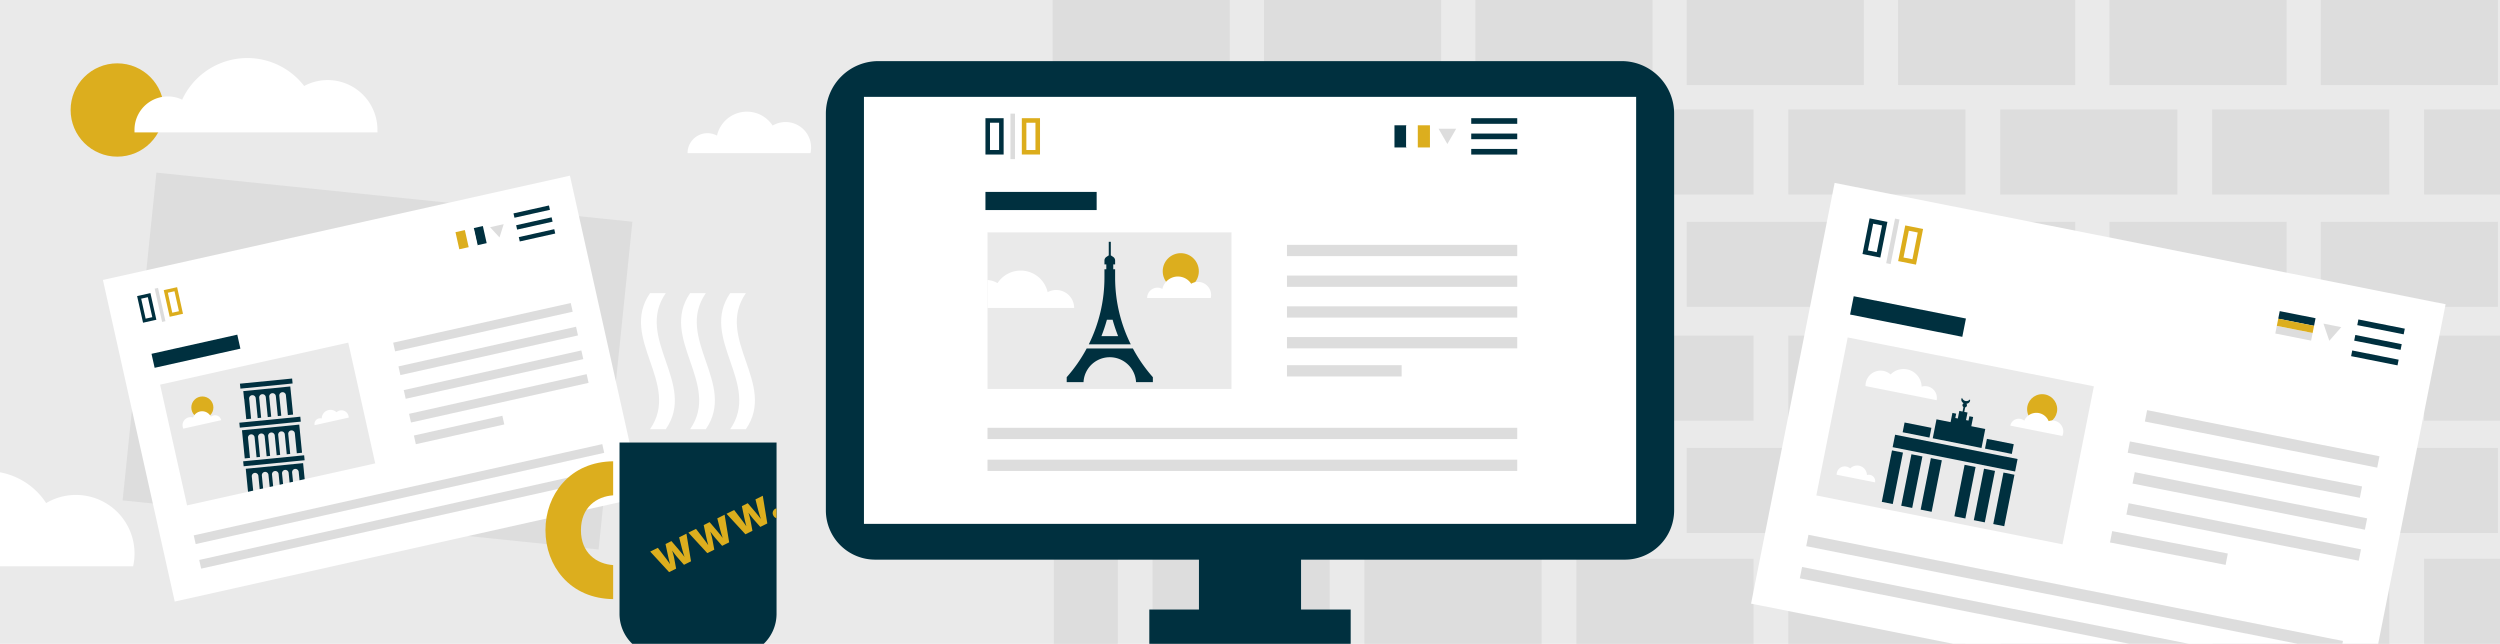 <svg xmlns="http://www.w3.org/2000/svg" viewBox="0 0 1996 514"><defs><style>.cls-1{fill:#eaeaea;}.cls-2{fill:#ddd;}.cls-3{fill:#fff;}.cls-4{fill:none;}.cls-5{fill:#00303f;}.cls-6{fill:#dcae1e;}.cls-7{fill:#dcad1c;}.cls-8{fill:#dcdcdc;}</style></defs><g id="Layer_2" data-name="Layer 2"><g id="Layer_1-2" data-name="Layer 1"><rect class="cls-1" width="1996" height="514"/><rect class="cls-2" x="841.34" y="87.4" width="51.1" height="67.9"/><rect class="cls-2" x="1935.37" y="87.4" width="60.63" height="67.9"/><rect class="cls-2" x="1596.98" y="87.4" width="141.45" height="67.9"/><rect class="cls-2" x="1766.18" y="87.4" width="141.45" height="67.9"/><rect class="cls-2" x="1258.58" y="87.4" width="141.47" height="67.9"/><rect class="cls-2" x="1427.78" y="87.4" width="141.45" height="67.9"/><rect class="cls-2" x="1346.67" y="177.07" width="141.45" height="67.9"/><rect class="cls-2" x="1515.42" y="177.07" width="141.45" height="67.9"/><rect class="cls-2" x="920.19" y="87.4" width="141.45" height="67.9"/><rect class="cls-2" x="1089.38" y="87.4" width="141.45" height="67.9"/><rect class="cls-2" x="1009.17" y="177.07" width="141.45" height="67.9"/><rect class="cls-2" x="1177.92" y="177.07" width="141.45" height="67.9"/><rect class="cls-2" x="840.42" y="177.07" width="141.45" height="67.9"/><rect class="cls-2" x="1684.18" y="177.07" width="141.45" height="67.9"/><rect class="cls-2" x="1852.93" y="177.07" width="141.45" height="67.9"/><rect class="cls-2" x="841.34" y="267.96" width="51.1" height="67.91"/><rect class="cls-2" x="1935.37" y="267.97" width="60.63" height="67.9"/><rect class="cls-2" x="1596.98" y="267.96" width="141.45" height="67.9"/><rect class="cls-2" x="1766.18" y="267.96" width="141.45" height="67.9"/><rect class="cls-2" x="1258.58" y="267.97" width="141.47" height="67.9"/><rect class="cls-2" x="1427.78" y="267.97" width="141.45" height="67.9"/><rect class="cls-2" x="1346.67" y="357.64" width="141.45" height="67.9"/><rect class="cls-2" x="1515.42" y="357.64" width="141.45" height="67.9"/><rect class="cls-2" x="920.19" y="267.96" width="141.45" height="67.9"/><rect class="cls-2" x="1089.38" y="267.96" width="141.45" height="67.9"/><rect class="cls-2" x="1009.17" y="357.64" width="141.45" height="67.9"/><rect class="cls-2" x="1177.92" y="357.64" width="141.45" height="67.9"/><rect class="cls-2" x="840.42" y="357.64" width="141.45" height="67.9"/><rect class="cls-2" x="1684.18" y="357.64" width="141.45" height="67.9"/><rect class="cls-2" x="1852.93" y="357.64" width="141.45" height="67.9"/><rect class="cls-2" x="841.34" y="446.1" width="51.1" height="67.9"/><rect class="cls-2" x="1935.37" y="446.1" width="60.63" height="67.9"/><rect class="cls-2" x="1596.98" y="446.1" width="141.45" height="67.9"/><rect class="cls-2" x="1766.18" y="446.1" width="141.45" height="67.9"/><rect class="cls-2" x="1258.58" y="446.1" width="141.47" height="67.9"/><rect class="cls-2" x="1427.78" y="446.1" width="141.45" height="67.9"/><rect class="cls-2" x="920.19" y="446.1" width="141.45" height="67.9"/><rect class="cls-2" x="1089.38" y="446.1" width="141.45" height="67.9"/><rect class="cls-2" x="1346.67" width="141.45" height="67.9"/><rect class="cls-2" x="1515.42" width="141.45" height="67.9"/><rect class="cls-2" x="1009.17" width="141.45" height="67.9"/><rect class="cls-2" x="1177.92" width="141.45" height="67.9"/><rect class="cls-2" x="840.42" width="141.45" height="67.9"/><rect class="cls-2" x="1684.18" width="141.45" height="67.9"/><rect class="cls-2" x="1852.93" width="141.45" height="67.9"/><path class="cls-2" d="M995.5,297.35l.12.06h-.14Z"/><path class="cls-2" d="M995.62,297.43h-.14l.12-.06Z"/><path class="cls-3" d="M647.58,117.82a19.84,19.84,0,0,1-.49,4.45H548.94a15.91,15.91,0,0,1,23.51-14,24.49,24.49,0,0,1,44.41-8,20.36,20.36,0,0,1,30.72,17.53Z"/><path class="cls-3" d="M107.41,441.9a46,46,0,0,1-1.13,10.23H0V377.08a56.2,56.2,0,0,1,36.86,24.57,46.77,46.77,0,0,1,70.55,40.25Z"/><line class="cls-4" x1="1179.55" y1="506.9" x2="1176.44" y2="506.9"/><rect class="cls-3" x="676.71" y="63.45" width="642.65" height="361.15"/><path class="cls-5" d="M1294.69,48.79H701.31a41.94,41.94,0,0,0-41.94,41.94V407.48a39.34,39.34,0,0,0,39.35,39.34H957.24v39.85H917.61V514h160.78V486.67h-39.63V446.82h258.52a39.34,39.34,0,0,0,39.35-39.34V90.73A41.94,41.94,0,0,0,1294.69,48.79Zm11.6,369.47H689.78V77.35h616.51Z"/><rect class="cls-2" x="1027.51" y="269.12" width="183.85" height="9"/><rect class="cls-2" x="1027.51" y="291.57" width="91.56" height="9"/><rect class="cls-2" x="1027.51" y="244.57" width="183.85" height="9"/><rect class="cls-2" x="1027.51" y="220.02" width="183.85" height="9"/><rect class="cls-2" x="1027.51" y="195.48" width="183.85" height="9"/><rect class="cls-5" x="1174.63" y="118.91" width="36.73" height="4.5"/><rect class="cls-5" x="1174.63" y="106.63" width="36.73" height="4.5"/><rect class="cls-5" x="1174.63" y="94.36" width="36.73" height="4.5"/><rect class="cls-1" x="788.43" y="185.52" width="194.79" height="125"/><rect class="cls-5" x="786.78" y="153.22" width="88.79" height="14.49"/><rect class="cls-2" x="788.43" y="341.55" width="422.93" height="9"/><rect class="cls-2" x="788.43" y="367" width="422.93" height="9"/><path class="cls-5" d="M898.09,264.13a120.13,120.13,0,0,1-7.78-42.52V215h-1.48v-3.93h1.48V208a3.46,3.46,0,0,0-1.55-2.88l-1.89-1.26V193.07h-1.64v10.81l-1.89,1.26a3.46,3.46,0,0,0-1.55,2.88v3.06h1.48V215h-1.48v6.6a120,120,0,0,1-12.5,53.33h33.52Q900.19,269.65,898.09,264.13Zm-18.72,4.26a130.68,130.68,0,0,0,4.38-13.1h4.57q1.56,5.64,3.65,11.16c.24.65.49,1.3.75,1.94Z"/><path class="cls-5" d="M904.5,278.22H867.6a119.87,119.87,0,0,1-15.94,22.92v3.93h13.43v-.16a21,21,0,0,1,41.92,0,.92.92,0,0,1,0,.16h13.44v-3.93A119.56,119.56,0,0,1,904.5,278.22Z"/><circle class="cls-6" cx="942.73" cy="216.55" r="14.42"/><path class="cls-3" d="M966.94,235.61a10.35,10.35,0,0,1-.25,2.31H915.88a8.24,8.24,0,0,1,12.17-7.24,12.68,12.68,0,0,1,23-4.14,10.53,10.53,0,0,1,15.9,9.07Z"/><path class="cls-3" d="M857.61,245.85H788.43v-22.3a18.3,18.3,0,0,1,8,2.51,22.05,22.05,0,0,1,40,7.21,14.33,14.33,0,0,1,21.17,12.58Z"/><rect class="cls-5" x="1113.34" y="100.03" width="9.7" height="17.7"/><rect class="cls-3" x="1122.65" y="100.03" width="9.7" height="17.7"/><rect class="cls-6" x="1131.97" y="100.03" width="9.7" height="17.7"/><polygon class="cls-2" points="1155.57 114.98 1152.05 108.88 1148.53 102.78 1155.57 102.78 1162.62 102.78 1159.1 108.88 1155.57 114.98"/><path class="cls-5" d="M797.67,94.36H786.78v29H801.3v-29Zm0,25.41h-7.26V98h7.26Z"/><path class="cls-7" d="M826.71,94.36H815.82v29h14.52v-29Zm0,25.41h-7.26V98h7.26Z"/><rect class="cls-8" x="806.74" y="90.73" width="3.63" height="36.3"/><rect class="cls-2" x="110.36" y="156.76" width="382.04" height="263.08" transform="translate(31.2 -29.43) rotate(5.89)"/><rect class="cls-3" x="106.23" y="178.74" width="382.04" height="263.08" transform="translate(-60.47 72.23) rotate(-12.59)"/><rect class="cls-2" x="325.6" y="314.51" width="145.28" height="7.11" transform="translate(-59.74 94.42) rotate(-12.59)"/><rect class="cls-2" x="330.34" y="339.77" width="72.36" height="7.11" transform="translate(-66 88.11) rotate(-12.59)"/><rect class="cls-2" x="321.37" y="295.57" width="145.28" height="7.11" transform="translate(-55.71 93.04) rotate(-12.59)"/><rect class="cls-2" x="317.14" y="276.64" width="145.28" height="7.11" transform="translate(-51.69 91.67) rotate(-12.59)"/><rect class="cls-2" x="312.92" y="257.71" width="145.28" height="7.11" transform="translate(-47.67 90.29) rotate(-12.59)"/><rect class="cls-5" x="414.23" y="186.13" width="29.02" height="3.56" transform="translate(-30.64 97.94) rotate(-12.59)"/><rect class="cls-5" x="412.12" y="176.66" width="29.02" height="3.56" transform="translate(-28.63 97.25) rotate(-12.59)"/><rect class="cls-5" x="410" y="167.2" width="29.02" height="3.56" transform="translate(-26.62 96.56) rotate(-12.59)"/><rect class="cls-1" x="136.7" y="289.16" width="153.93" height="98.78" transform="translate(-68.63 54.69) rotate(-12.59)"/><path class="cls-5" d="M202.15,384.91l.06,0h-.06Z"/><path class="cls-5" d="M236.55,381.55h-.07l.05,0Z"/><path class="cls-5" d="M242,369.77l1.26,12.78-4.11.92-.67-6.71a2.64,2.64,0,0,0-5.26.52l.73,7.35-2.74.61-.76-7.69a2.64,2.64,0,1,0-5.26.52l.82,8.33-2.73.61-.85-8.67a2.65,2.65,0,0,0-5.27.52l.92,9.31-2.74.62-1-9.65a2.64,2.64,0,0,0-2.89-2.38,2.67,2.67,0,0,0-2.38,2.9l1,10.29-2.73.61-1.05-10.63a2.64,2.64,0,1,0-5.26.52l1.11,11.27-4.12.92-1.81-18.36Z"/><rect class="cls-5" x="194.23" y="365.88" width="48.92" height="3.97" transform="translate(-35.11 23.29) rotate(-5.64)"/><rect class="cls-5" x="191.18" y="335.06" width="48.92" height="3.97" transform="translate(-32.1 22.84) rotate(-5.64)"/><rect class="cls-5" x="191.66" y="304.25" width="41.87" height="3.97" transform="translate(-29.08 22.39) rotate(-5.64)"/><path class="cls-5" d="M238.92,339l2.22,22.47-4.17.42L235.4,346a2.64,2.64,0,1,0-5.26.52l1.57,15.9-2.77.27-1.57-15.9a2.64,2.64,0,1,0-5.26.52l1.57,15.9-2.77.27-1.57-15.9a2.65,2.65,0,0,0-5.27.52l1.58,15.9-2.77.28-1.57-15.9a2.65,2.65,0,0,0-5.27.52l1.57,15.9-2.77.27-1.57-15.9a2.64,2.64,0,1,0-5.26.52l1.57,15.9-4.17.41-2.22-22.48Z"/><path class="cls-5" d="M231.76,308.55,234,331l-4.16.41-1.58-15.9a2.64,2.64,0,1,0-5.26.52l1.57,15.9-2.77.27-1.57-15.9a2.64,2.64,0,1,0-5.26.52l1.57,15.9-2.77.28-1.57-15.9a2.64,2.64,0,1,0-5.26.52l1.57,15.9-2.77.27-1.57-15.9a2.64,2.64,0,1,0-5.26.52l1.57,15.9-3.87.38L195,318.82a2.67,2.67,0,0,0-.18-.74l-.58-5.82Z"/><rect class="cls-5" x="121.35" y="274.71" width="70.17" height="11.45" transform="translate(-57.35 40.83) rotate(-12.59)"/><rect class="cls-2" x="151.41" y="390.96" width="334.21" height="7.11" transform="translate(-78.31 78.88) rotate(-12.59)"/><rect class="cls-2" x="155.79" y="410.58" width="334.21" height="7.11" transform="translate(-82.48 80.31) rotate(-12.59)"/><circle class="cls-6" cx="161.56" cy="325.34" r="8.81"/><path class="cls-3" d="M145.9,340.88a6.62,6.62,0,0,0,.46,1.34l30.24-6.75a5,5,0,0,0-6-3.8,4.93,4.93,0,0,0-2.21,1.11,7.73,7.73,0,0,0-14.23.59,6.43,6.43,0,0,0-8.26,7.51Z"/><path class="cls-3" d="M278.26,332.13a6.1,6.1,0,0,1,.14,1.27l-27.19,6.07a4.51,4.51,0,0,1,5.65-5.33,7,7,0,0,1,11.81-5,5.78,5.78,0,0,1,9.59,3Z"/><rect class="cls-5" x="379.47" y="181.12" width="7.67" height="13.99" transform="translate(798.39 288.18) rotate(167.41)"/><rect class="cls-3" x="372.29" y="182.72" width="7.67" height="13.99" transform="translate(784.54 292.92) rotate(167.41)"/><rect class="cls-6" x="365.1" y="184.33" width="7.67" height="13.99" transform="translate(770.69 297.66) rotate(167.41)"/><polygon class="cls-2" points="398.81 189.59 395.05 185.49 391.28 181.39 396.71 180.18 402.15 178.97 400.48 184.28 398.81 189.59"/><path class="cls-5" d="M117.44,234.62l-5.31,1.19-2.66.59.59,2.66L113.62,255l.59,2.66,2.66-.6,5.32-1.18,2.65-.59-.59-2.66-3.56-15.94L120.1,234Zm4.15,18.6-5.31,1.19-3.56-15.94,5.31-1.19Z"/><path class="cls-7" d="M138.7,229.88l-5.32,1.18-2.66.6.6,2.65,3.56,15.95.59,2.65,2.66-.59,5.31-1.19,2.66-.59-.59-2.66L142,231.94l-.6-2.66Zm4.15,18.6-5.32,1.18L134,233.72l5.31-1.19Z"/><rect class="cls-8" x="126.42" y="229.86" width="2.72" height="27.22" transform="translate(-49.98 33.69) rotate(-12.59)"/><polygon class="cls-3" points="1870.17 514 1898.74 514 1952.58 242.91 1464.77 146.02 1398.05 481.94 1559.48 514 1700.04 514 1747.55 514 1834.42 514 1870.17 514"/><rect class="cls-2" x="1786.86" y="330.22" width="9.26" height="189.13" transform="translate(1025.81 2099.18) rotate(-78.77)"/><rect class="cls-2" x="1735.8" y="391.09" width="9.26" height="94.19" transform="matrix(0.19, -0.98, 0.98, 0.19, 971.55, 2059.89)"/><rect class="cls-2" x="1791.78" y="305.45" width="9.26" height="189.13" transform="translate(1054.07 2084.07) rotate(-78.77)"/><rect class="cls-2" x="1796.7" y="280.68" width="9.26" height="189.13" transform="matrix(0.19, -0.98, 0.98, 0.19, 1082.32, 2068.95)"/><rect class="cls-2" x="1801.62" y="255.92" width="9.26" height="189.13" transform="translate(1110.58 2053.83) rotate(-78.77)"/><rect class="cls-5" x="1893.93" y="266.93" width="4.63" height="37.78" transform="translate(1246.46 2090.04) rotate(-78.77)"/><rect class="cls-5" x="1896.39" y="254.55" width="4.63" height="37.78" transform="translate(1260.59 2082.48) rotate(-78.77)"/><rect class="cls-5" x="1898.85" y="242.16" width="4.63" height="37.78" transform="translate(1274.72 2074.92) rotate(-78.77)"/><rect class="cls-1" x="1460.71" y="287.84" width="200.38" height="128.59" transform="translate(98.52 -297.36) rotate(11.23)"/><rect class="cls-5" x="1477.64" y="245.39" width="91.34" height="14.9" transform="translate(78.45 -291.94) rotate(11.23)"/><polygon class="cls-2" points="1870.17 514 1870.62 511.76 1443.88 426.99 1442.08 436.06 1834.42 514 1870.17 514"/><polygon class="cls-2" points="1700.04 514 1436.98 461.75 1438.78 452.67 1747.55 514 1700.04 514"/><circle class="cls-6" cx="1630.46" cy="326.72" r="12.01"/><path class="cls-3" d="M1647.15,346.23a8.76,8.76,0,0,1-.58,1.84l-41.52-8.25a6.87,6.87,0,0,1,11.12-3.94,10.57,10.57,0,0,1,19.46.35,8.68,8.68,0,0,1,4.62-.33A8.78,8.78,0,0,1,1647.15,346.23Z"/><path class="cls-3" d="M1466.5,377.6a6.87,6.87,0,0,0-.12,1.42l30.66,6.09a5.07,5.07,0,0,0-6.48-5.83,7.8,7.8,0,0,0-13.37-5.25,6.49,6.49,0,0,0-10.69,3.57Z"/><path class="cls-3" d="M1489.66,305.6a12.37,12.37,0,0,0-.23,2.63l56.8,11.28a9.39,9.39,0,0,0-12-10.79,14.45,14.45,0,0,0-24.78-9.74,12,12,0,0,0-19.79,6.62Z"/><rect class="cls-5" x="1556" y="311.96" width="10.14" height="99.68" transform="translate(902.07 1822.48) rotate(-78.77)"/><rect class="cls-5" x="1526.7" y="332.48" width="7.94" height="21.83" transform="translate(895.64 1777.83) rotate(-78.77)"/><rect class="cls-5" x="1592.46" y="345.54" width="7.94" height="21.83" transform="translate(935.77 1852.85) rotate(-78.77)"/><rect class="cls-5" x="1490.04" y="376.62" width="41.9" height="8.94" transform="translate(842.82 1788.87) rotate(-78.77)"/><rect class="cls-5" x="1505.55" y="379.7" width="41.9" height="8.94" transform="translate(852.3 1806.57) rotate(-78.77)"/><rect class="cls-5" x="1521.07" y="382.78" width="41.9" height="8.94" transform="translate(861.77 1824.28) rotate(-78.77)"/><rect class="cls-5" x="1548.01" y="388.13" width="41.9" height="8.94" transform="translate(878.21 1855) rotate(-78.77)"/><rect class="cls-5" x="1563.52" y="391.21" width="41.9" height="8.94" transform="translate(887.68 1872.71) rotate(-78.77)"/><rect class="cls-5" x="1579.04" y="394.3" width="41.9" height="8.94" transform="translate(897.15 1890.41) rotate(-78.77)"/><path class="cls-5" d="M1573.89,340.29l1.46-7.35-3-.6-.69,3.46-2-.39,1.2-6.06-2.59-.51.71-3.59a1.76,1.76,0,0,0,1-2.88,3.54,3.54,0,0,0,2-.85,2.51,2.51,0,0,0,.85-2.66,4.08,4.08,0,0,1-1.87,1.22,3.51,3.51,0,0,1-1.69.09,3.58,3.58,0,0,1-1.54-.73,4.14,4.14,0,0,1-1.25-1.84,2.49,2.49,0,0,0-.25,2.78,3.58,3.58,0,0,0,1.58,1.57,1.74,1.74,0,0,0-.94,1.22,1.77,1.77,0,0,0,.76,1.82l-.71,3.59-2.6-.52-1.2,6.06-2-.39.69-3.46-3-.6-1.46,7.36-11.25-2.24-3,15.14,38.93,7.74,3-15.14Z"/><rect class="cls-2" x="1816.87" y="263.13" width="29.15" height="6.18" transform="translate(86.96 -351.71) rotate(11.23)"/><rect class="cls-5" x="1819.22" y="251.32" width="29.15" height="6.18" transform="translate(84.7 -352.4) rotate(11.23)"/><rect class="cls-6" x="1818.05" y="257.38" width="29.15" height="5.83" transform="translate(85.83 -352.06) rotate(11.23)"/><polygon class="cls-2" points="1859.72 272.09 1857.38 265.23 1855.05 258.37 1862.16 259.78 1869.27 261.19 1864.5 266.64 1859.72 272.09"/><ellipse class="cls-6" cx="93.63" cy="87.82" rx="37.25" ry="37.25"/><path class="cls-3" d="M301.38,105.73h-194v-2.14a26.62,26.62,0,0,1,38.07-24,57.31,57.31,0,0,1,97.4-10.93,39.71,39.71,0,0,1,58.5,35Z"/><path class="cls-5" d="M620,353.33V490.07A33.16,33.16,0,0,1,609.79,514h-105a33.13,33.13,0,0,1-10.17-23.93V353.33Z"/><path class="cls-6" d="M463.82,423.31c0,18.27,12.58,27,25.72,27.85v27.18c-16.48-.24-30.39-6.22-40.27-17.34-8.89-10-13.78-23.38-13.78-37.69s4.89-27.69,13.78-37.69c9.88-11.12,23.79-17.1,40.27-17.33v27.18C476.4,396.34,463.82,405,463.82,423.31Z"/><path class="cls-3" d="M531.57,342.65H519c25.07-36.2-25.07-72.4,0-108.6h12.53C506.5,270.25,556.64,306.45,531.57,342.65Z"/><path class="cls-3" d="M563.53,342.65H551c25.07-36.2-25.07-72.4,0-108.6h12.53C538.47,270.25,588.6,306.45,563.53,342.65Z"/><path class="cls-3" d="M595.5,342.65H583c25.07-36.2-25.06-72.4,0-108.6H595.5C570.43,270.25,620.57,306.45,595.5,342.65Z"/><path class="cls-6" d="M548.05,426.08,542.21,429l2.13,8.42c.66,2.41,1.33,4.76,2.15,7.09l-.07,0c-1.48-2-3.06-3.9-4.64-5.81L536.06,432l-4.71,2.34,1.89,8.89c.45,2.12,1,4.58,1.71,7l-.1,0c-1.4-2.05-2.83-4-4.22-5.77l-5.41-7.08-6.09,3,15.08,16.4,5.6-2.78-1.42-7.7a46.92,46.92,0,0,0-1.71-6.57l.09,0c1.56,2.16,2.76,3.72,4.16,5.36l5.16,5.85,5.61-2.79Z"/><path class="cls-6" d="M578.53,410.93l-5.84,2.91,2.13,8.42c.66,2.41,1.34,4.76,2.16,7.09l-.08,0c-1.49-2-3.07-3.9-4.64-5.8l-5.72-6.69-4.7,2.34,1.88,8.89c.46,2.11,1,4.58,1.7,7l-.08,0c-1.4-2.05-2.85-4-4.22-5.77l-5.43-7.08-6.07,3,15.08,16.39,5.59-2.77-1.42-7.7a48.08,48.08,0,0,0-1.71-6.58l.08,0c1.56,2.16,2.77,3.72,4.18,5.36l5.14,5.85,5.61-2.79Z"/><path class="cls-6" d="M609,395.8l-5.84,2.9,2.12,8.42c.67,2.4,1.33,4.77,2.16,7.1l-.08,0c-1.48-2-3.07-3.9-4.64-5.81L597,401.76l-4.71,2.32,1.87,8.91c.47,2.11,1,4.58,1.71,7l-.08.05c-1.41-2.06-2.84-4-4.22-5.77l-5.43-7.08-6.08,3,15.08,16.39,5.61-2.78-1.43-7.69a47.92,47.92,0,0,0-1.7-6.58l.08-.05c1.56,2.16,2.76,3.72,4.16,5.36l5.17,5.84,5.59-2.77Z"/><path class="cls-6" d="M619.14,406.16a3.85,3.85,0,0,0-1.72,5.4,4,4,0,0,0,2.53,2.18v-7.89A3.85,3.85,0,0,0,619.14,406.16Z"/><path class="cls-5" d="M1503.35,176.44l-7.12-1.41-3.56-.71-.71,3.56-4.24,21.36-.71,3.56,3.56.71,7.12,1.41,3.56.71.71-3.56,4.24-21.36.71-3.56Zm-4.95,24.92-7.12-1.41,4.24-21.36,7.12,1.41Z"/><path class="cls-7" d="M1531.83,182.1l-7.12-1.42-3.56-.7-.71,3.56-4.24,21.36-.71,3.56,3.56.71,7.12,1.41,3.56.71.71-3.56,4.25-21.37.7-3.56ZM1526.88,207l-7.12-1.41,4.24-21.37,7.13,1.42Z"/><rect class="cls-8" x="1509.39" y="174.65" width="3.63" height="36.3" transform="translate(66.52 -290.73) rotate(11.23)"/></g></g></svg>